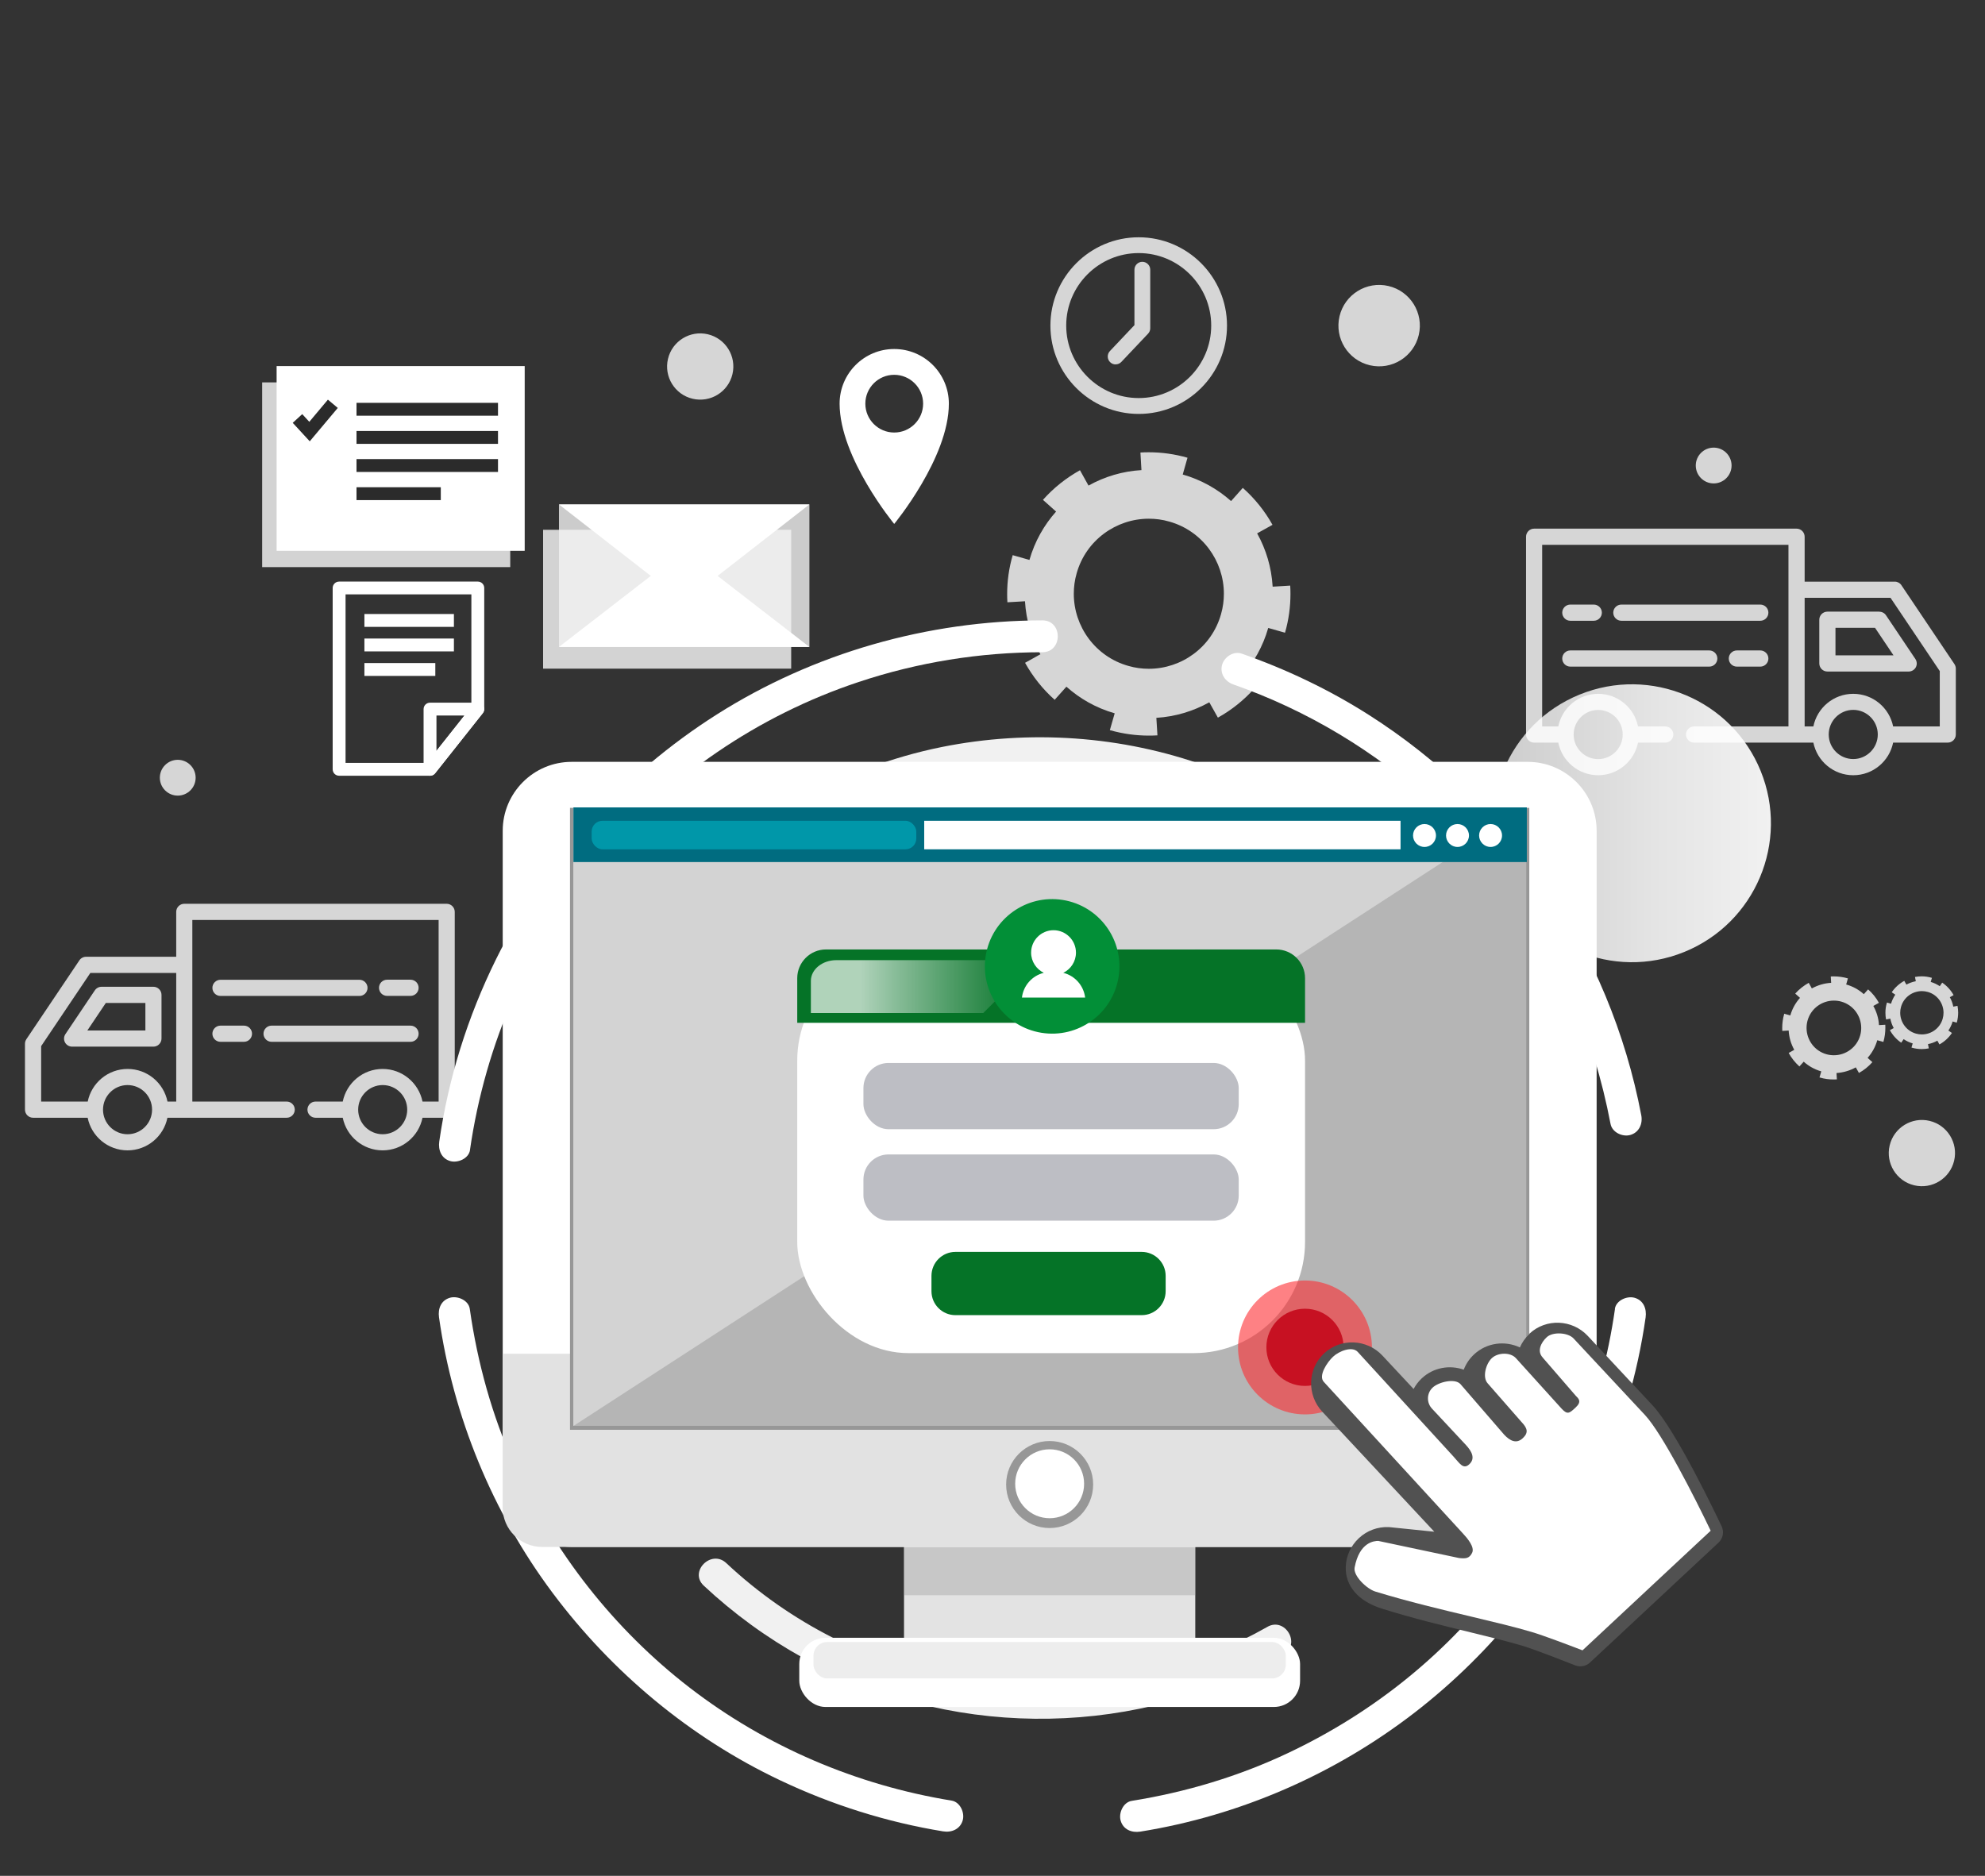 <?xml version="1.0" encoding="UTF-8"?><svg xmlns="http://www.w3.org/2000/svg" xmlns:xlink="http://www.w3.org/1999/xlink" viewBox="0 0 311.58 294.48"><rect x="0" y="0" width="311.58" height="294.48" fill="#333333" stroke="none"/><defs><style>.cls-1,.cls-2{fill:#979797;}.cls-3,.cls-4{fill:#bdbec4;}.cls-3,.cls-5{mix-blend-mode:multiply;}.cls-6{fill:url(#Degradado_sin_nombre_13);}.cls-7,.cls-8{fill:#fff;}.cls-9{fill:#0097a9;}.cls-10{fill:#e2e2e2;}.cls-11{fill:#028f37;}.cls-12{isolation:isolate;}.cls-13{mix-blend-mode:overlay;opacity:.68;}.cls-14{fill:#057327;}.cls-8,.cls-15,.cls-16{opacity:.8;}.cls-17{mix-blend-mode:soft-light;}.cls-18{clip-path:url(#clippath-1);}.cls-19{fill:url(#Degradado_sin_nombre_228);}.cls-20{fill:#2b2b2b;}.cls-21{fill:#fd2e33;opacity:.6;}.cls-2{opacity:.36;}.cls-22{clip-path:url(#clippath);}.cls-23{fill:#d3d3d3;}.cls-24{fill:none;}.cls-25{fill:#515151;}.cls-26{fill:#c71122;}.cls-27{fill:#f1f1f1;}.cls-28{fill:#006c80;}.cls-29{fill:#b5b5b5;}.cls-16{fill:#f2f2f2;}.cls-30{fill:#e3e3e3;}.cls-31{fill:#ededed;}</style><clipPath id="clippath"><rect class="cls-24" x="1.6" y="1.57" width="310.45" height="293.42"/></clipPath><linearGradient id="Degradado_sin_nombre_13" x1="234.36" y1="129.26" x2="277.97" y2="129.26" gradientTransform="translate(67.55 -86.96) rotate(22.13)" gradientUnits="userSpaceOnUse"><stop offset="0" stop-color="#ccc"/><stop offset=".58" stop-color="#e4e4e4"/><stop offset="1" stop-color="#f1f1f1"/></linearGradient><clipPath id="clippath-1"><rect class="cls-24" x="89.99" y="126.82" width="149.55" height="97.01"/></clipPath><linearGradient id="Degradado_sin_nombre_228" x1="127.28" y1="154.88" x2="162.63" y2="154.88" gradientTransform="matrix(1, 0, 0, 1, 0, 0)" gradientUnits="userSpaceOnUse"><stop offset=".22" stop-color="#fff"/><stop offset=".41" stop-color="#fff" stop-opacity=".72"/><stop offset=".69" stop-color="#fff" stop-opacity=".34"/><stop offset=".89" stop-color="#fff" stop-opacity=".09"/><stop offset=".99" stop-color="#fff" stop-opacity="0"/></linearGradient></defs><g class="cls-12"><g id="Capa_1"><g class="cls-22"><rect class="cls-23" x="41.15" y="60.03" width="38.94" height="29"/><rect class="cls-23" x="85.25" y="83.17" width="38.94" height="21.8"/><path class="cls-8" d="M199.76,92.04c-.18-2.95-1.02-5.78-2.43-8.31l2.41-1.34c-1.21-2.17-2.78-4.13-4.66-5.8l-1.84,2.07c-2.12-1.88-4.68-3.34-7.59-4.17l.75-2.64h-.03c-2.02-.58-4.06-.85-6.06-.85-.44,0-.87,.01-1.3,.04l.16,2.76c-2.95,.17-5.79,1.02-8.31,2.43l-1.34-2.41c-2.17,1.21-4.14,2.77-5.81,4.65l2.06,1.84c-1.89,2.12-3.35,4.68-4.18,7.59l-2.64-.75v.05c-.59,2.02-.86,4.06-.86,6.06,0,.43,.01,.86,.04,1.29l2.76-.16c.17,2.95,1.01,5.79,2.42,8.32l-2.41,1.34c1.21,2.17,2.77,4.14,4.65,5.81l1.84-2.06c2.12,1.89,4.67,3.35,7.58,4.18l-.76,2.64,.07,.02c2.02,.57,4.06,.84,6.06,.84,.45,0,.89-.01,1.34-.04l-.17-2.75c2.95-.18,5.78-1.03,8.31-2.44l1.35,2.41c2.17-1.21,4.13-2.78,5.8-4.66l-2.07-1.83c1.88-2.12,3.34-4.68,4.17-7.59l2.64,.75v-.02c.58-2.02,.85-4.06,.85-6.06,0-.44-.01-.88-.04-1.32l-2.75,.17Zm-24.26,18.23h0l.14-.48-.14,.48Zm16.16-13.85c-1.46,5.19-6.19,8.57-11.33,8.57-1.06,0-2.14-.14-3.21-.45-5.19-1.46-8.57-6.19-8.57-11.33,0-1.06,.14-2.14,.45-3.21,1.46-5.19,6.19-8.57,11.33-8.57,1.06,0,2.14,.14,3.21,.45,5.19,1.46,8.57,6.19,8.57,11.33,0,1.06-.14,2.14-.45,3.21Z"/><circle class="cls-8" cx="216.47" cy="51.11" r="6.39" transform="translate(117.15 250.13) rotate(-76.76)"/><g><rect class="cls-16" x="87.74" y="79.19" width="39.31" height="22.37"/><polygon class="cls-7" points="87.74 101.56 107.4 86.35 127.05 101.56 87.74 101.56"/><polygon class="cls-7" points="127.05 79.19 107.4 94.49 87.74 79.19 127.05 79.19"/></g><g><g><path class="cls-7" d="M67.51,121.78h-14.28c-.56,0-1.01-.45-1.01-1.01v-28.46c0-.56,.45-1.01,1.01-1.01h21.77c.56,0,1.01,.45,1.01,1.01v19.01c0,.23-.08,.45-.22,.63l-7.49,9.45c-.19,.24-.48,.38-.79,.38Zm-13.27-2.02h12.78l6.97-8.8v-17.65h-19.75v26.44Z"/><path class="cls-7" d="M67.5,121.78c-.11,0-.22-.02-.33-.06-.41-.14-.68-.52-.68-.95v-9.45c0-.56,.45-1.01,1.01-1.01h7.49c.39,0,.74,.22,.91,.57,.17,.35,.12,.76-.12,1.07l-7.49,9.45c-.2,.25-.49,.38-.79,.38Zm1.01-9.45v5.54l4.39-5.54h-4.39Z"/></g><rect class="cls-7" x="57.2" y="96.39" width="14.05" height="2.02"/><rect class="cls-7" x="57.2" y="100.24" width="14.05" height="2.02"/><rect class="cls-7" x="57.2" y="104.09" width="11.13" height="2.02"/></g><g class="cls-15"><path class="cls-7" d="M294.94,160.95c-.06-1.08-.37-2.11-.89-3.03l.88-.49c-.44-.79-1.01-1.51-1.7-2.11l-.67,.75c-.77-.69-1.7-1.22-2.77-1.52l.27-.96h-.01c-.74-.21-1.48-.31-2.21-.31-.16,0-.32,0-.47,.01l.06,1c-1.08,.06-2.11,.37-3.03,.88l-.49-.88c-.79,.44-1.51,1.01-2.12,1.69l.75,.67c-.69,.77-1.22,1.7-1.52,2.76l-.96-.27v.02c-.21,.74-.31,1.48-.31,2.21,0,.16,0,.31,.01,.47l1-.06c.06,1.08,.37,2.11,.88,3.03l-.88,.49c.44,.79,1.01,1.51,1.69,2.12l.67-.75c.77,.69,1.7,1.22,2.76,1.52l-.28,.96h.03c.74,.22,1.48,.32,2.21,.31,.16,0,.33,0,.49-.01l-.06-1c1.08-.07,2.11-.38,3.03-.89l.49,.88c.79-.44,1.51-1.01,2.11-1.7l-.75-.67c.69-.77,1.22-1.71,1.52-2.77l.96,.27h0c.21-.74,.31-1.48,.31-2.22,0-.16,0-.32-.01-.48l-1,.06Zm-8.84,6.64h0l.05-.17-.05,.17Zm5.89-5.05c-.53,1.89-2.26,3.12-4.13,3.12-.39,0-.78-.05-1.17-.16-1.89-.53-3.12-2.26-3.12-4.13,0-.39,.05-.78,.16-1.17,.53-1.89,2.26-3.12,4.13-3.12,.39,0,.78,.05,1.17,.16,1.89,.53,3.12,2.26,3.12,4.13,0,.39-.05,.78-.16,1.17Z"/><path class="cls-7" d="M307.27,157.9l-.67,.13c-.1-.52-.28-1.02-.54-1.48l.59-.33c-.43-.78-1.04-1.45-1.79-1.96l-.38,.56c-.43-.29-.9-.52-1.42-.67l.19-.65h-.03c-.52-.15-1.04-.23-1.56-.23-.36,0-.72,.03-1.07,.1l.13,.67c-.52,.1-1.02,.28-1.48,.53l-.33-.59c-.78,.43-1.46,1.04-1.97,1.79l.56,.38c-.29,.43-.52,.9-.67,1.42l-.65-.19v.04c-.16,.52-.23,1.04-.23,1.56,0,.36,.03,.71,.1,1.06l.67-.13c.1,.52,.28,1.02,.53,1.48l-.6,.33h0c.43,.78,1.03,1.46,1.78,1.97l.38-.56c.42,.29,.9,.52,1.42,.67l-.19,.65h0l.06,.02c.52,.15,1.04,.22,1.56,.22,.37,0,.74-.04,1.1-.11l-.13-.67c.52-.1,1.02-.28,1.47-.54l.33,.59c.78-.43,1.45-1.04,1.96-1.8l-.56-.38c.29-.43,.52-.9,.67-1.42l.65,.18h0c.15-.53,.22-1.06,.22-1.57,0-.37-.04-.73-.11-1.09Zm-5.6,4.49c-.31,0-.62-.04-.93-.13-1.5-.42-2.47-1.79-2.47-3.27,0-.31,.04-.62,.13-.93,.42-1.5,1.79-2.47,3.27-2.47,.31,0,.62,.04,.93,.13,1.5,.42,2.47,1.79,2.47,3.27,0,.31-.04,.62-.13,.93-.42,1.5-1.79,2.47-3.27,2.47Z"/></g><g class="cls-15"><path class="cls-7" d="M178.74,64.98c-7.64,0-13.86-6.22-13.86-13.86s6.22-13.87,13.86-13.87,13.86,6.22,13.86,13.87-6.22,13.86-13.86,13.86Zm0-25.25c-6.28,0-11.38,5.11-11.38,11.38s5.11,11.38,11.38,11.38,11.38-5.1,11.38-11.38-5.11-11.38-11.38-11.38Z"/><path class="cls-7" d="M175.12,57.21c-.31,0-.61-.11-.85-.34-.5-.47-.52-1.26-.05-1.76l3.85-4.07v-8.7c0-.69,.56-1.24,1.24-1.24s1.24,.56,1.24,1.24v9.19c0,.32-.12,.62-.34,.85l-4.19,4.43c-.24,.26-.57,.39-.9,.39Z"/></g><path class="cls-7" d="M140.36,54.79c-4.73,0-8.57,3.84-8.57,8.58,0,8.5,8.57,18.88,8.57,18.88,0,0,8.58-10.37,8.58-18.88,0-4.74-3.84-8.58-8.58-8.58Zm0,13.11c-2.5,0-4.53-2.03-4.53-4.53s2.03-4.53,4.53-4.53,4.54,2.03,4.54,4.53-2.03,4.53-4.54,4.53Z"/><g><rect class="cls-7" x="43.42" y="57.47" width="38.94" height="29"/><g><polyline class="cls-20" points="55.96 65.26 78.17 65.26 78.17 63.24 55.96 63.24"/><polyline class="cls-20" points="55.96 69.68 78.17 69.68 78.17 67.66 55.96 67.66"/><polygon class="cls-20" points="45.95 66.38 48.62 69.28 53.02 64.04 51.47 62.74 48.55 66.22 47.44 65.01 45.95 66.38 45.95 66.38"/><polyline class="cls-20" points="55.96 74.09 78.17 74.09 78.17 72.07 55.96 72.07"/><polyline class="cls-20" points="55.96 78.51 69.19 78.51 69.19 76.49 55.96 76.49"/></g></g><circle class="cls-8" cx="109.92" cy="57.54" r="5.2" transform="translate(28.66 151.3) rotate(-76.72)"/><circle class="cls-8" cx="301.66" cy="181" r="5.2" transform="translate(56 432.82) rotate(-76.67)"/><path class="cls-8" d="M30.71,122.09c0,1.55-1.26,2.81-2.81,2.81s-2.81-1.26-2.81-2.81,1.26-2.81,2.81-2.81,2.81,1.26,2.81,2.81Z"/><path class="cls-8" d="M271.8,73.08c0,1.55-1.26,2.81-2.81,2.81s-2.81-1.26-2.81-2.81,1.26-2.81,2.81-2.81,2.81,1.26,2.81,2.81Z"/><g><circle class="cls-6" cx="256.16" cy="129.26" r="21.81" transform="translate(-29.82 106) rotate(-22.13)"/><g><g class="cls-17"><g><path class="cls-7" d="M149.37,282.67c-14.92-2.43-29.11-8.48-41.09-17.71-11.87-9.15-21.35-21.24-27.51-34.89-3.52-7.8-5.83-16.14-7.03-24.6-.19-1.34-1.89-2.07-3.08-1.75-1.44,.4-1.94,1.73-1.75,3.08,2.22,15.59,8.38,30.6,17.8,43.22,9.34,12.51,21.61,22.76,35.74,29.46,8.11,3.85,16.72,6.57,25.59,8.02,1.33,.22,2.69-.35,3.08-1.75,.33-1.19-.41-2.86-1.75-3.08h0Z"/><path class="cls-7" d="M253.5,205.47c-2.15,15.1-7.99,29.44-17.06,41.71s-20.78,21.64-34.24,28.01c-7.76,3.68-16.07,6.16-24.55,7.52-1.33,.21-2.08,1.88-1.75,3.08,.39,1.42,1.74,1.96,3.08,1.75,15.64-2.51,30.52-9,43.05-18.67,12.34-9.53,22.35-22.06,28.76-36.29,3.7-8.21,6.25-16.86,7.52-25.77,.19-1.34-.33-2.69-1.75-3.08-1.17-.32-2.88,.4-3.08,1.75h0Z"/><path class="cls-7" d="M193.57,107.44c11.63,4.07,22.4,10.54,31.46,18.89s16.44,18.6,21.51,29.92c2.89,6.44,4.94,13.26,6.26,20.18,.25,1.33,1.85,2.08,3.08,1.75,1.39-.38,2-1.74,1.75-3.08-2.44-12.86-7.57-25.22-14.98-36.01-7.36-10.71-16.83-19.89-27.8-26.87-6.24-3.97-12.96-7.17-19.94-9.61-1.27-.45-2.73,.51-3.08,1.75-.38,1.38,.47,2.63,1.75,3.08h0Z"/><path class="cls-7" d="M73.77,180.53c2.41-16.72,9.37-32.66,20.25-45.62s24.91-22.57,40.77-27.85c9.31-3.1,19.02-4.66,28.83-4.67,3.22,0,3.22-5.01,0-5-18.02,.03-35.89,5.12-51.12,14.78-14.75,9.36-26.91,22.76-34.65,38.44-4.44,9-7.47,18.65-8.9,28.59-.19,1.33,.33,2.69,1.75,3.08,1.17,.32,2.88-.4,3.08-1.75h0Z"/></g><g><path class="cls-27" d="M99.91,227.14c-11.39-21.01-11.56-46.98-.34-68.11,3.21-6.04,7.24-11.56,12-16.47,2.24-2.31-1.29-5.85-3.54-3.54-8.93,9.21-15.51,20.57-18.97,32.93s-3.75,25-1.1,37.29c1.54,7.12,4.15,14.01,7.62,20.42,1.53,2.83,5.85,.31,4.32-2.52h0Z"/><path class="cls-27" d="M198.93,255.4c-20.81,11.83-46.8,12.55-68.18,1.71-6.12-3.1-11.75-7.04-16.75-11.73-2.35-2.2-5.89,1.33-3.54,3.54,9.36,8.76,20.81,15.15,33.22,18.39,12.24,3.2,25.22,3.35,37.53,.42,7.08-1.68,13.92-4.42,20.25-8.02,2.8-1.59,.28-5.91-2.52-4.32h0Z"/><path class="cls-27" d="M231.54,169.7c6.23,18.72,4.64,39.54-4.67,56.98-2.65,4.96-5.85,9.59-9.58,13.8-.89,1.01-1,2.54,0,3.54,.91,.91,2.64,1.02,3.54,0,13.99-15.83,21.11-37.07,19.17-58.15-.55-5.95-1.75-11.83-3.64-17.5-1.01-3.04-5.84-1.74-4.82,1.33h0Z"/><path class="cls-27" d="M127.7,130.11c11.69-6.62,25.05-9.85,38.47-9.32,13.25,.52,26.21,4.78,37.23,12.13,6.52,4.35,12.23,9.81,17.04,15.99,.83,1.07,2.66,.87,3.54,0,1.05-1.05,.83-2.47,0-3.54-8.91-11.45-20.97-20.15-34.6-25.09-13.24-4.79-27.76-5.78-41.55-3.01-7.94,1.6-15.6,4.52-22.64,8.51-2.8,1.59-.28,5.91,2.52,4.32h0Z"/></g></g><rect class="cls-30" x="141.9" y="239.59" width="45.72" height="20.28"/><rect class="cls-2" x="141.9" y="239.59" width="45.72" height="10.84"/><path class="cls-7" d="M89.73,119.6H239.8c5.97,0,10.82,4.85,10.82,10.82v101.6c0,5.97-4.85,10.82-10.82,10.82H89.73c-5.97,0-10.82-4.85-10.82-10.82v-101.6c0-5.97,4.85-10.82,10.82-10.82Z"/><path class="cls-10" d="M78.9,212.51v24.15c0,3.4,2.78,6.19,6.19,6.19H244.44c3.4,0,6.19-2.78,6.19-6.19v-24.15H78.9Z"/><rect class="cls-1" x="89.47" y="126.82" width="150.58" height="97.64"/><g class="cls-18"><rect class="cls-23" x="89.99" y="126.82" width="149.55" height="97.01"/></g><polygon class="cls-29" points="239.57 223.84 90.03 223.84 239.57 126.82 239.57 223.84"/><circle class="cls-1" cx="164.76" cy="233.05" r="6.83"/><circle class="cls-7" cx="164.76" cy="232.93" r="5.41"/><rect class="cls-7" x="125.46" y="257.11" width="78.61" height="10.86" rx="4.11" ry="4.11"/><rect class="cls-31" x="127.69" y="257.77" width="74.14" height="5.72" rx="2.16" ry="2.16"/><rect class="cls-28" x="90.01" y="126.75" width="149.65" height="8.58"/><rect class="cls-9" x="92.87" y="128.85" width="50.96" height="4.48" rx="1.7" ry="1.7"/><rect class="cls-7" x="145.07" y="128.85" width="74.77" height="4.48"/><path class="cls-7" d="M225.4,131.16c0,1-.81,1.8-1.8,1.8s-1.8-.81-1.8-1.8,.81-1.8,1.8-1.8,1.8,.81,1.8,1.8Z"/><path class="cls-7" d="M230.58,131.16c0,1-.81,1.8-1.8,1.8s-1.8-.81-1.8-1.8,.81-1.8,1.8-1.8,1.8,.81,1.8,1.8Z"/><path class="cls-7" d="M235.77,131.16c0,1-.81,1.8-1.8,1.8s-1.8-.81-1.8-1.8,.81-1.8,1.8-1.8,1.8,.81,1.8,1.8Z"/><rect class="cls-7" x="125.14" y="149.05" width="79.71" height="63.37" rx="17.46" ry="17.46"/><g><g><rect class="cls-4" x="135.53" y="181.23" width="58.91" height="10.4" rx="3.94" ry="3.94"/><g class="cls-5"><circle class="cls-4" cx="140.79" cy="186.53" r="1.41"/><circle class="cls-4" cx="146.14" cy="186.53" r="1.41"/><circle class="cls-4" cx="151.49" cy="186.53" r="1.41"/><circle class="cls-4" cx="156.84" cy="186.53" r="1.41"/><circle class="cls-4" cx="162.2" cy="186.53" r="1.41"/><circle class="cls-4" cx="167.55" cy="186.53" r="1.41"/><circle class="cls-4" cx="172.9" cy="186.53" r="1.41"/><circle class="cls-4" cx="178.25" cy="186.53" r="1.41"/><path class="cls-4" d="M182.2,186.53c0-.78,.63-1.41,1.41-1.41s1.41,.63,1.41,1.41-.63,1.41-1.41,1.41-1.41-.63-1.41-1.41Z"/><path class="cls-4" d="M187.55,186.53c0-.78,.63-1.41,1.41-1.41s1.41,.63,1.41,1.41-.63,1.41-1.41,1.41-1.41-.63-1.41-1.41Z"/></g></g><g><rect class="cls-4" x="135.53" y="166.87" width="58.91" height="10.4" rx="3.94" ry="3.94"/><rect class="cls-3" x="138.96" y="170.33" width="51.83" height="2.96" rx="1.12" ry="1.12"/></g></g><path class="cls-14" d="M149.97,196.53h29.24c2.07,0,3.76,1.68,3.76,3.76v2.41c0,2.07-1.68,3.76-3.76,3.76h-29.24c-2.07,0-3.76-1.68-3.76-3.76v-2.41c0-2.07,1.68-3.76,3.76-3.76Z"/><g><g><path class="cls-7" d="M130.65,155.26c0-.78,.63-1.41,1.41-1.41s1.41,.63,1.41,1.41-.63,1.41-1.41,1.41-1.41-.63-1.41-1.41Z"/><path class="cls-7" d="M136,155.26c0-.78,.63-1.41,1.41-1.41s1.41,.63,1.41,1.41-.63,1.41-1.41,1.41-1.41-.63-1.41-1.41Z"/><path class="cls-7" d="M141.35,155.26c0-.78,.63-1.41,1.41-1.41s1.41,.63,1.41,1.41-.63,1.41-1.41,1.41-1.41-.63-1.41-1.41Z"/></g><g><rect class="cls-7" x="188.96" y="152.87" width="8.31" height=".99"/><rect class="cls-7" x="188.96" y="155.26" width="8.31" height=".99"/><rect class="cls-7" x="188.96" y="157.66" width="8.31" height=".99"/></g></g><circle class="cls-21" cx="204.84" cy="211.53" r="10.51"/><circle class="cls-26" cx="204.84" cy="211.51" r="6.06"/><g><path class="cls-25" d="M240.07,209.41c-.66,.62-1.16,1.34-1.5,2.12-2.33-1.11-5.2-.76-7.19,1.09-.74,.69-1.28,1.51-1.62,2.4-2.21-.78-4.76-.35-6.58,1.35-.54,.5-.96,1.07-1.29,1.68l-4.89-5.24c-2.45-2.62-6.56-2.78-9.16-.35-2.6,2.43-2.73,6.54-.28,9.16l17.58,18.84-7.03-.72s-.1,0-.15-.01c-1.73-.06-3.38,.55-4.65,1.73l-.02,.02c-1.26,1.18-1.99,2.77-2.05,4.48-.1,3.02,1.97,5.42,5.7,6.58,4.82,1.51,9.64,2.68,13.88,3.71,3.1,.76,6.03,1.47,8.34,2.17,2,.61,8.04,3,8.1,3.02,.79,.31,1.68,.14,2.3-.43l20.2-18.85c.69-.65,.89-1.67,.49-2.53-.72-1.52-7.11-14.99-10.85-19.01l-10.17-10.9c-2.45-2.62-6.56-2.78-9.16-.35h0Zm2.91,6.18"/><path class="cls-7" d="M242.14,213.09c-.89-.95-.3-2.29,.65-3.17,.94-.88,3.31-.75,4.2,.19l11.21,12.02c2.74,2.94,7.83,12.97,10.32,18.17l-20.12,18.78c-2.16-.83-6.17-2.35-7.93-2.87-2.68-.8-5.99-1.58-9.5-2.42-4.64-1.1-9.89-2.35-15.09-3.94-1.36-.42-3.49-2.48-3.25-3.76,.75-4.03,3.1-4.19,3.71-4.19l12.69,2.69c1,.1,1.59,.1,2.04-.81,.46-.91-.77-2.33-1.45-3.06l-21.83-23.79c-.89-.95,.52-3.07,1.46-3.95,.94-.88,2.99-1.7,3.87-.75l15.05,16.45c.91,.97,1.49,2.1,2.47,1.18,.98-.92,.37-2.03-.53-3.01l-5.33-5.71c-.89-.95-.84-2.43,.1-3.31,.94-.88,3.48-1.5,4.36-.55l6.88,7.96c.91,.97,1.92,1.46,2.9,.54,.99-.92,.69-1.61-.22-2.58l-5.27-6.02c-.89-.95-.3-3.1,.65-3.98,.94-.88,2.88-.95,3.76,0l7.2,7.96c.91,.97,1.22,.7,2.2-.22,.99-.92,.43-1.4,0-1.83l-5.21-6.02Z"/></g><g><path class="cls-14" d="M200.32,149.05h-70.66c-2.5,0-4.52,2.03-4.52,4.52v7h79.71v-7c0-2.5-2.03-4.52-4.52-4.52Z"/><g class="cls-13"><path class="cls-19" d="M162.63,150.73h-31.36c-2.2,0-3.99,1.46-3.99,3.26v5.04h27.06l8.29-8.29Z"/></g></g><g><circle class="cls-11" cx="165.16" cy="151.71" r="10.56" transform="translate(-10.89 290.64) rotate(-80.85)"/><path class="cls-7" d="M160.4,156.6h9.93c-.23-1.89-1.61-3.43-3.43-3.88,1.17-.57,1.99-1.77,1.99-3.17,0-1.94-1.58-3.52-3.52-3.52s-3.52,1.58-3.52,3.52c0,1.39,.81,2.59,1.99,3.17-1.82,.45-3.2,1.98-3.43,3.88Z"/></g></g></g><g class="cls-15"><path class="cls-7" d="M298.47,91.87c-.24-.35-.63-.56-1.05-.56h-14.15v-7.05c0-.7-.57-1.27-1.27-1.27h-41.19c-.7,0-1.27,.57-1.27,1.27v31.05c0,.7,.57,1.27,1.27,1.27h3.79c.59,2.92,3.18,5.12,6.26,5.12s5.67-2.2,6.26-5.12h4.27c.7,0,1.27-.57,1.27-1.27s-.57-1.27-1.27-1.27h-4.27c-.59-2.92-3.17-5.12-6.26-5.12s-5.67,2.2-6.26,5.12h-2.53v-28.51h38.66v28.51h-14.81c-.7,0-1.27,.57-1.27,1.27s.57,1.27,1.27,1.27h18.72c.59,2.92,3.17,5.12,6.26,5.12s5.67-2.2,6.26-5.12h8.57c.7,0,1.27-.57,1.27-1.27v-10.35c0-.25-.08-.5-.22-.71l-8.32-12.38Zm-47.61,19.58c2.13,0,3.85,1.73,3.85,3.86s-1.73,3.86-3.85,3.86-3.85-1.73-3.85-3.86,1.73-3.86,3.85-3.86Zm40.04,7.71c-2.13,0-3.85-1.73-3.85-3.86s1.73-3.86,3.85-3.86,3.85,1.73,3.85,3.86-1.73,3.86-3.85,3.86Zm13.57-5.12h-7.31c-.59-2.92-3.17-5.12-6.26-5.12s-5.67,2.2-6.26,5.12h-1.37v-20.19h13.48l7.73,11.5v8.69Z"/><path class="cls-7" d="M246.49,97.45h3.68c.7,0,1.27-.57,1.27-1.27s-.57-1.27-1.27-1.27h-3.68c-.7,0-1.27,.57-1.27,1.27s.57,1.27,1.27,1.27Z"/><path class="cls-7" d="M276.31,94.91h-21.81c-.7,0-1.27,.57-1.27,1.27s.57,1.27,1.27,1.27h21.81c.7,0,1.27-.57,1.27-1.27s-.57-1.27-1.27-1.27Z"/><path class="cls-7" d="M276.31,102.11h-3.68c-.7,0-1.27,.57-1.27,1.27s.57,1.27,1.27,1.27h3.68c.7,0,1.27-.57,1.27-1.27s-.57-1.27-1.27-1.27Z"/><path class="cls-7" d="M246.49,104.65h21.81c.7,0,1.27-.57,1.27-1.27s-.57-1.27-1.27-1.27h-21.81c-.7,0-1.27,.57-1.27,1.27s.57,1.27,1.27,1.27Z"/><path class="cls-7" d="M294.99,96.02h-8.15c-.7,0-1.27,.57-1.27,1.27v6.86c0,.7,.57,1.27,1.27,1.27h12.76c.47,0,.9-.26,1.12-.67,.22-.41,.19-.91-.07-1.3l-4.61-6.86c-.23-.35-.63-.56-1.05-.56Zm-6.88,6.86v-4.32h6.21l2.9,4.32h-9.11Z"/></g><g class="cls-15"><path class="cls-7" d="M4.14,163.14c-.14,.21-.22,.46-.22,.71v10.35c0,.7,.57,1.27,1.27,1.27H13.76c.59,2.92,3.17,5.12,6.26,5.12s5.67-2.2,6.26-5.12h18.72c.7,0,1.27-.57,1.27-1.27,0-.7-.57-1.27-1.27-1.27h-14.81v-28.51h38.66v28.51h-2.53c-.59-2.92-3.18-5.12-6.26-5.12-3.09,0-5.67,2.2-6.26,5.12h-4.27c-.7,0-1.27,.57-1.27,1.27,0,.7,.57,1.27,1.27,1.27h4.27c.59,2.92,3.17,5.12,6.26,5.12s5.67-2.2,6.26-5.12h3.79c.7,0,1.27-.57,1.27-1.27v-31.05c0-.7-.57-1.27-1.27-1.27H28.93c-.7,0-1.27,.57-1.27,1.27v7.05H13.51c-.42,0-.82,.21-1.05,.56l-8.32,12.38Zm59.78,11.06c0,2.13-1.73,3.86-3.85,3.86s-3.85-1.73-3.85-3.86,1.73-3.86,3.85-3.86,3.85,1.73,3.85,3.86Zm-47.75,0c0-2.13,1.73-3.86,3.85-3.86,2.13,0,3.85,1.73,3.85,3.86s-1.73,3.86-3.85,3.86-3.85-1.73-3.85-3.86Zm-9.72-9.96l7.73-11.5h13.48v20.19h-1.37c-.59-2.92-3.17-5.12-6.26-5.12-3.09,0-5.67,2.2-6.26,5.12H6.46v-8.69Z"/><path class="cls-7" d="M64.44,156.34h-3.68c-.7,0-1.27-.57-1.27-1.27s.57-1.27,1.27-1.27h3.68c.7,0,1.27,.57,1.27,1.27,0,.7-.57,1.27-1.27,1.27Z"/><path class="cls-7" d="M34.61,153.81h21.81c.7,0,1.27,.57,1.27,1.27,0,.7-.57,1.27-1.27,1.27h-21.81c-.7,0-1.27-.57-1.27-1.27s.57-1.27,1.27-1.27Z"/><path class="cls-7" d="M34.61,161.01h3.68c.7,0,1.27,.57,1.27,1.27,0,.7-.57,1.27-1.27,1.27h-3.68c-.7,0-1.27-.57-1.27-1.27,0-.7,.57-1.27,1.27-1.27Z"/><path class="cls-7" d="M64.44,163.55h-21.81c-.7,0-1.27-.57-1.27-1.27,0-.7,.57-1.27,1.27-1.27h21.81c.7,0,1.27,.57,1.27,1.27s-.57,1.27-1.27,1.27Z"/><path class="cls-7" d="M14.88,155.48l-4.61,6.86c-.26,.39-.29,.89-.07,1.3,.22,.41,.65,.67,1.12,.67h12.76c.7,0,1.27-.57,1.27-1.27v-6.86c0-.7-.57-1.27-1.27-1.27H15.94c-.42,0-.82,.21-1.05,.56Zm-1.17,6.29l2.9-4.32h6.21v4.32H13.71Z"/></g></g></g></g></svg>